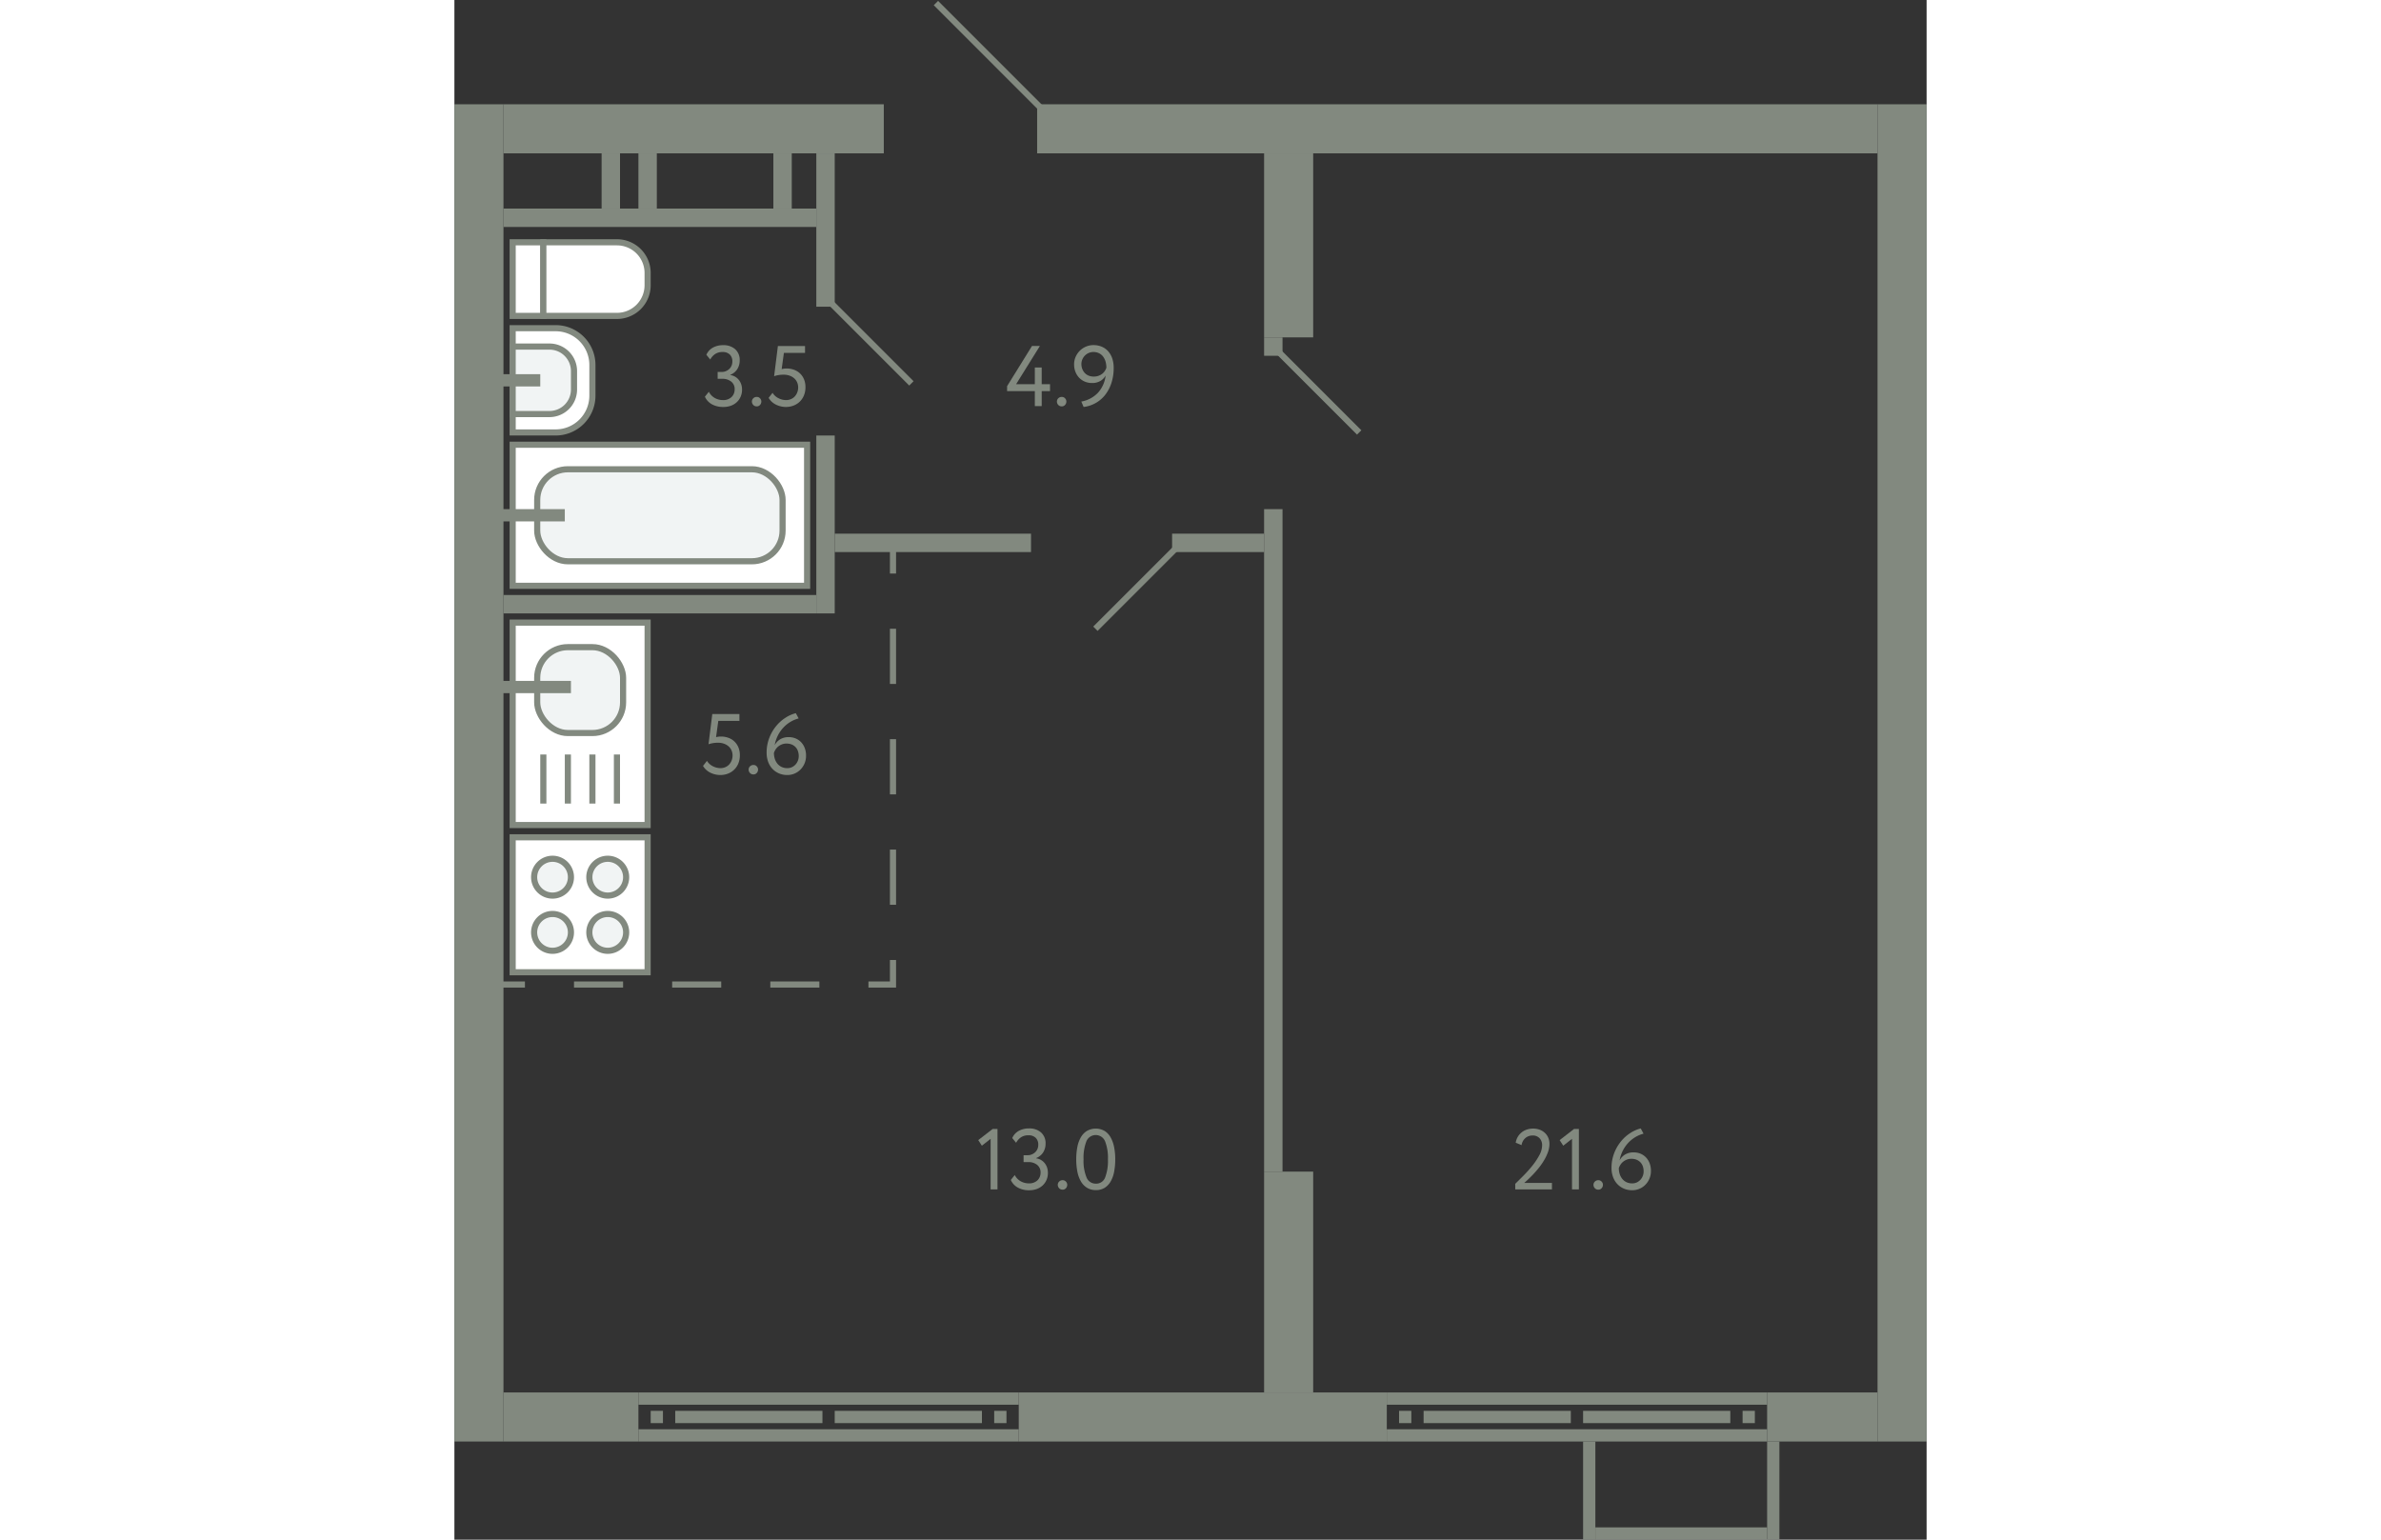 <svg xmlns="http://www.w3.org/2000/svg"   viewBox="0 0 240 251" width="883" height="571">
  <rect x="0" y="0" width="240" height="251" fill="#333333" stroke="none"/>
  <title>755,763,767</title>
  <g id="Слой_2" data-name="Слой 2">
    <g id="_755_763_767" data-name="755,763,767">
      <g id="s">
        <rect x="-105" y="122" width="218" height="8" transform="translate(-122 130) rotate(-90)" fill="#82897f"/>
        <rect x="118" y="205" width="36" height="8" transform="translate(-73 345) rotate(-90)" fill="#82897f"/>
        <rect x="127" y="122" width="218" height="8" transform="translate(110 362) rotate(-90)" fill="#82897f"/>
        <rect x="35" y="-10" width="8" height="62" transform="translate(18 60) rotate(-90)" fill="#82897f"/>
        <rect x="159.5" y="-47.5" width="8" height="137" transform="translate(142.5 184.5) rotate(-90)" fill="#82897f"/>
        <rect x="219" y="222" width="8" height="18" transform="translate(-8 454) rotate(-90)" fill="#82897f"/>
        <g>
          <rect x="182" y="203" width="2" height="62" transform="translate(-51 417) rotate(-90)" fill="#82897f"/>
          <rect x="182" y="197" width="2" height="62" transform="translate(-45 411) rotate(-90)" fill="#82897f"/>
          <rect x="210" y="230" width="2" height="2" transform="translate(-20 442) rotate(-90)" fill="#82897f"/>
          <rect x="154" y="230" width="2" height="2" transform="translate(-76 386) rotate(-90)" fill="#82897f"/>
          <rect x="195" y="219" width="2" height="24" transform="translate(-35 427) rotate(-90)" fill="#82897f"/>
          <rect x="169" y="219" width="2" height="24" transform="translate(-61 401) rotate(-90)" fill="#82897f"/>
        </g>
        <rect x="118" y="201" width="8" height="60" transform="translate(-109 353) rotate(-90)" fill="#82897f"/>
        <rect x="15" y="220" width="8" height="22" transform="translate(-212 250) rotate(-90)" fill="#82897f"/>
        <g>
          <rect x="60" y="203" width="2" height="62" transform="translate(-173 295) rotate(-90)" fill="#82897f"/>
          <rect x="60" y="197" width="2" height="62" transform="translate(-167 289) rotate(-90)" fill="#82897f"/>
          <rect x="88" y="230" width="2" height="2" transform="translate(-142 320) rotate(-90)" fill="#82897f"/>
          <rect x="32" y="230" width="2" height="2" transform="translate(-198 264) rotate(-90)" fill="#82897f"/>
          <rect x="73" y="219" width="2" height="24" transform="translate(-157 305) rotate(-90)" fill="#82897f"/>
          <rect x="47" y="219" width="2" height="24" transform="translate(-183 279) rotate(-90)" fill="#82897f"/>
        </g>
        <rect x="214" y="235" width="2" height="16" fill="#82897f"/>
        <rect x="184" y="235" width="2" height="16" fill="#82897f"/>
        <rect x="199" y="236" width="2" height="28" transform="translate(-50 450) rotate(-90)" fill="#82897f"/>
        <rect x="32" y="10" width="3" height="51" transform="translate(-2 69) rotate(-90)" fill="#82897f"/>
        <rect x="21" y="28" width="9" height="3" transform="translate(-4 55) rotate(-90)" fill="#82897f"/>
        <rect x="27" y="28" width="9" height="3" transform="translate(2 61) rotate(-90)" fill="#82897f"/>
        <rect x="49" y="28" width="9" height="3" transform="translate(24 83) rotate(-90)" fill="#82897f"/>
        <rect x="48" y="36" width="25" height="3" transform="translate(23 98) rotate(-90)" fill="#82897f"/>
        <rect x="46" y="84" width="29" height="3" transform="translate(-25 146) rotate(-90)" fill="#82897f"/>
        <rect x="32" y="73" width="3" height="51" transform="translate(-65 132) rotate(-90)" fill="#82897f"/>
        <rect x="79.5" y="135.5" width="108" height="3" transform="translate(-3.5 270.5) rotate(-90)" fill="#82897f"/>
        <rect x="132" y="55" width="3" height="3" transform="translate(77 190) rotate(-90)" fill="#82897f"/>
        <rect x="123" y="81" width="3" height="15" transform="translate(36 213) rotate(-90)" fill="#82897f"/>
        <rect x="76.5" y="72.5" width="3" height="32" transform="translate(-10.5 166.5) rotate(-90)" fill="#82897f"/>
        <rect x="121" y="36" width="30" height="8" transform="translate(176 -96) rotate(90)" fill="#82897f"/>
      </g>
      <g id="d">
        <line x1="95.5" y1="17.5" x2="78.5" y2="0.5" fill="none" stroke="#82897f" stroke-miterlimit="10"/>
        <rect x="74" y="-5" width="17" height="27" transform="translate(74 91) rotate(-90)" fill="none"/>
        <line x1="61.5" y1="49.5" x2="74.5" y2="62.5" fill="none" stroke="#82897f" stroke-miterlimit="10"/>
        <line x1="134.5" y1="57.5" x2="147.5" y2="70.5" fill="none" stroke="#82897f" stroke-miterlimit="10"/>
        <line x1="104.5" y1="102.5" x2="117.5" y2="89.5" fill="none" stroke="#82897f" stroke-miterlimit="10"/>
        <g>
          <line x1="71.5" y1="89.5" x2="71.5" y2="93.5" fill="none" stroke="#82897f" stroke-miterlimit="10"/>
          <line x1="71.5" y1="102.5" x2="71.5" y2="152" fill="none" stroke="#82897f" stroke-miterlimit="10" stroke-dasharray="9 9"/>
          <polyline points="71.5 156.5 71.5 160.5 67.5 160.5" fill="none" stroke="#82897f" stroke-miterlimit="10"/>
          <line x1="59.5" y1="160.5" x2="15.5" y2="160.5" fill="none" stroke="#82897f" stroke-miterlimit="10" stroke-dasharray="8 8"/>
          <line x1="11.5" y1="160.5" x2="7.5" y2="160.5" fill="none" stroke="#82897f" stroke-miterlimit="10"/>
        </g>
      </g>
      <g id="m">
        <g>
          <rect x="9.5" y="136.5" width="22" height="22" fill="#fff" stroke="#82897f" stroke-miterlimit="10"/>
          <path d="M19,152a3,3,0,1,0-3,3A3,3,0,0,0,19,152Z" fill="#f1f4f4" stroke="#82897f" stroke-miterlimit="10"/>
          <path d="M28,152a3,3,0,1,0-3,3A3,3,0,0,0,28,152Z" fill="#f1f4f4" stroke="#82897f" stroke-miterlimit="10"/>
          <path d="M19,143a3,3,0,1,0-3,3A3,3,0,0,0,19,143Z" fill="#f1f4f4" stroke="#82897f" stroke-miterlimit="10"/>
          <path d="M28,143a3,3,0,1,0-3,3A3,3,0,0,0,28,143Z" fill="#f1f4f4" stroke="#82897f" stroke-miterlimit="10"/>
        </g>
        <g>
          <rect x="9.5" y="101.5" width="22" height="33" fill="#fff" stroke="#82897f" stroke-miterlimit="10"/>
          <line x1="26.5" y1="131" x2="26.5" y2="123" fill="none" stroke="#82897f" stroke-miterlimit="10"/>
          <line x1="22.5" y1="131" x2="22.5" y2="123" fill="none" stroke="#82897f" stroke-miterlimit="10"/>
          <line x1="18.5" y1="131" x2="18.5" y2="123" fill="none" stroke="#82897f" stroke-miterlimit="10"/>
          <line x1="14.5" y1="131" x2="14.5" y2="123" fill="none" stroke="#82897f" stroke-miterlimit="10"/>
          <rect x="13.5" y="105.5" width="14" height="14" rx="5" fill="#f1f4f4" stroke="#82897f" stroke-miterlimit="10"/>
          <line x1="19" y1="112" x2="6.5" y2="112" fill="none" stroke="#82897f" stroke-miterlimit="10" stroke-width="2"/>
        </g>
        <g>
          <rect x="9.5" y="39.5" width="5" height="12" fill="#fff" stroke="#82897f" stroke-miterlimit="10"/>
          <path d="M17,37H29a0,0,0,0,1,0,0V49a5,5,0,0,1-5,5H22a5,5,0,0,1-5-5V37A0,0,0,0,1,17,37Z" transform="translate(-22.5 68.5) rotate(-90)" fill="#fff" stroke="#82897f" stroke-miterlimit="10"/>
        </g>
        <g>
          <path d="M9.5,53.5h7a6,6,0,0,1,6,6v5a6,6,0,0,1-6,6h-7a0,0,0,0,1,0,0v-17A0,0,0,0,1,9.5,53.5Z" fill="#fff" stroke="#82897f" stroke-miterlimit="10"/>
          <path d="M9.5,56.5h6a4,4,0,0,1,4,4v3a4,4,0,0,1-4,4h-6a0,0,0,0,1,0,0v-11A0,0,0,0,1,9.5,56.5Z" fill="#f1f4f4" stroke="#82897f" stroke-miterlimit="10"/>
          <line x1="7.5" y1="62" x2="14" y2="62" fill="none" stroke="#82897f" stroke-miterlimit="10" stroke-width="2"/>
        </g>
        <g>
          <rect x="9.5" y="72.5" width="48" height="23" fill="#fff" stroke="#82897f" stroke-miterlimit="10"/>
          <rect x="13.5" y="76.5" width="40" height="15" rx="5" fill="#f1f4f4" stroke="#82897f" stroke-miterlimit="10"/>
          <line x1="6.5" y1="84" x2="18" y2="84" fill="none" stroke="#82897f" stroke-miterlimit="10" stroke-width="2"/>
        </g>
      </g>
      <g id="t">
        <g>
          <path d="M172.939,192.989q.6-.586,1.359-1.35a20.347,20.347,0,0,0,1.429-1.6,11.089,11.089,0,0,0,1.132-1.7,3.471,3.471,0,0,0,.463-1.645,1.656,1.656,0,0,0-.4-1.12,1.5,1.5,0,0,0-1.2-.462,1.758,1.758,0,0,0-1.092.385,1.855,1.855,0,0,0-.658,1.184l-.954-.393A2.646,2.646,0,0,1,174,184.59a2.671,2.671,0,0,1,.84-.448,3.133,3.133,0,0,1,.987-.155,3.006,3.006,0,0,1,1.19.217,2.563,2.563,0,0,1,.84.567,2.266,2.266,0,0,1,.5.792,2.636,2.636,0,0,1,.16.9,4.015,4.015,0,0,1-.252,1.379,7.689,7.689,0,0,1-.644,1.343,11.15,11.15,0,0,1-.868,1.24c-.317.391-.63.749-.937,1.07s-.588.6-.84.833-.444.406-.575.519h4.522V193.9h-5.979Z" fill="#82897f"/>
          <path d="M182.529,184.043h.785V193.9h-1.121v-8.246l-1.427,1.12-.588-.91Z" fill="#82897f"/>
          <path d="M185.694,193.144a.727.727,0,0,1,.217-.511.761.761,0,0,1,.581-.232.683.683,0,0,1,.531.232.737.737,0,0,1,.211.511.813.813,0,0,1-.211.559.672.672,0,0,1-.531.238.748.748,0,0,1-.581-.238A.8.8,0,0,1,185.694,193.144Z" fill="#82897f"/>
          <path d="M188.634,190.428a6.631,6.631,0,0,1,.44-2.457,7.014,7.014,0,0,1,1.135-1.94,6.446,6.446,0,0,1,1.533-1.35,5.6,5.6,0,0,1,1.652-.722l.461.854a5.137,5.137,0,0,0-1.288.533,5.228,5.228,0,0,0-1.155.91,5.654,5.654,0,0,0-.91,1.273,5.758,5.758,0,0,0-.553,1.638,2.5,2.5,0,0,1,.862-.931,2.6,2.6,0,0,1,1.449-.371,2.839,2.839,0,0,1,1.113.217,2.664,2.664,0,0,1,.889.616,2.856,2.856,0,0,1,.588.952,3.435,3.435,0,0,1,.21,1.225,3.159,3.159,0,0,1-.939,2.3,2.958,2.958,0,0,1-.965.636,2.92,2.92,0,0,1-1.121.224,3.4,3.4,0,0,1-1.455-.294,3.2,3.2,0,0,1-1.064-.784,3.336,3.336,0,0,1-.659-1.148A4.272,4.272,0,0,1,188.634,190.428Zm1.19,0a3.186,3.186,0,0,0,.139.952,2.436,2.436,0,0,0,.414.791,1.987,1.987,0,0,0,.686.546,2.151,2.151,0,0,0,.958.2,1.705,1.705,0,0,0,.743-.16,1.893,1.893,0,0,0,.581-.428,1.948,1.948,0,0,0,.384-.623,2.034,2.034,0,0,0,.14-.749,2.511,2.511,0,0,0-.125-.8,1.762,1.762,0,0,0-.379-.65,1.813,1.813,0,0,0-.623-.435,2.149,2.149,0,0,0-.86-.161,2.032,2.032,0,0,0-.778.141,2.269,2.269,0,0,0-.6.356,2.072,2.072,0,0,0-.426.49A2.454,2.454,0,0,0,189.824,190.428Z" fill="#82897f"/>
        </g>
        <g>
          <path d="M94.625,63.755H90.1v-.8l4.059-6.552h1.288l-3.878,6.229h3.052V59.906h1.12v2.729H97.1v1.12H95.745v2.451h-1.12Z" fill="#82897f"/>
          <path d="M98.223,65.45a.73.73,0,0,1,.216-.511.761.761,0,0,1,.582-.231.689.689,0,0,1,.532.231.742.742,0,0,1,.211.511.816.816,0,0,1-.211.559.679.679,0,0,1-.532.239.75.75,0,0,1-.582-.239A.8.8,0,0,1,98.223,65.45Z" fill="#82897f"/>
          <path d="M107.477,59.948a7.864,7.864,0,0,1-.377,2.512,6.257,6.257,0,0,1-1.037,1.947,5.24,5.24,0,0,1-3.487,1.938l-.377-.882a4.892,4.892,0,0,0,2.688-1.407,4.942,4.942,0,0,0,1.274-2.835,2.288,2.288,0,0,1-.854.883,2.6,2.6,0,0,1-1.358.336,2.955,2.955,0,0,1-1.183-.232,2.753,2.753,0,0,1-.924-.636,2.945,2.945,0,0,1-.6-.959,3.23,3.23,0,0,1-.217-1.184,3.025,3.025,0,0,1,.273-1.308,3.244,3.244,0,0,1,.714-1,3.18,3.18,0,0,1,1-.636,3.02,3.02,0,0,1,1.134-.225,3.483,3.483,0,0,1,1.435.28,2.914,2.914,0,0,1,1.043.778,3.424,3.424,0,0,1,.637,1.169A4.732,4.732,0,0,1,107.477,59.948Zm-1.19,0a3.655,3.655,0,0,0-.126-.966,2.506,2.506,0,0,0-.386-.819,1.859,1.859,0,0,0-.664-.568,2.06,2.06,0,0,0-.953-.21,1.841,1.841,0,0,0-.762.161,2.032,2.032,0,0,0-.617.427,2.081,2.081,0,0,0-.412.623,1.867,1.867,0,0,0-.154.749,2.22,2.22,0,0,0,.133.771,2.047,2.047,0,0,0,.384.65,1.778,1.778,0,0,0,.631.455,2.117,2.117,0,0,0,.868.168,2.245,2.245,0,0,0,.777-.126,2.156,2.156,0,0,0,.6-.329,1.886,1.886,0,0,0,.428-.462A2.225,2.225,0,0,0,106.287,59.948Z" fill="#82897f"/>
        </g>
        <g>
          <path d="M43.806,66.345A3.7,3.7,0,0,1,42,65.918a2.633,2.633,0,0,1-1.162-1.252l.643-.8a2.42,2.42,0,0,0,.98,1.021,2.674,2.674,0,0,0,1.3.336,1.929,1.929,0,0,0,1.427-.5,1.71,1.71,0,0,0,.5-1.26,1.527,1.527,0,0,0-.559-1.253,2.225,2.225,0,0,0-1.443-.455h-.769v-1.12h.7a1.652,1.652,0,0,0,.631-.126,1.852,1.852,0,0,0,.546-.342,1.6,1.6,0,0,0,.378-.533,1.688,1.688,0,0,0,.14-.692A1.528,1.528,0,0,0,44.9,57.8a1.6,1.6,0,0,0-1.175-.413,2.131,2.131,0,0,0-1.211.323,2.538,2.538,0,0,0-.806.9l-.629-.771a2.449,2.449,0,0,1,1.049-1.162,3.355,3.355,0,0,1,1.681-.406,2.839,2.839,0,0,1,1.966.658,2.318,2.318,0,0,1,.736,1.821,2.618,2.618,0,0,1-.385,1.414,2.41,2.41,0,0,1-1.142.937v.042a2.137,2.137,0,0,1,.812.287,2.228,2.228,0,0,1,.6.539,2.392,2.392,0,0,1,.371.714,2.687,2.687,0,0,1,.126.826,2.821,2.821,0,0,1-.239,1.184,2.687,2.687,0,0,1-.651.9,2.854,2.854,0,0,1-.973.567A3.676,3.676,0,0,1,43.806,66.345Z" fill="#82897f"/>
          <path d="M48.5,65.45a.723.723,0,0,1,.217-.511.757.757,0,0,1,.58-.231.686.686,0,0,1,.532.231.741.741,0,0,1,.21.511.815.815,0,0,1-.21.559.677.677,0,0,1-.532.239.745.745,0,0,1-.58-.239A.794.794,0,0,1,48.5,65.45Z" fill="#82897f"/>
          <path d="M52.737,56.406h4.424v1.12H53.717l-.363,2.645a3.03,3.03,0,0,1,.363-.069,3.13,3.13,0,0,1,.42-.028,3.547,3.547,0,0,1,1.24.21,2.768,2.768,0,0,1,.979.608,2.812,2.812,0,0,1,.644.96,3.275,3.275,0,0,1,.231,1.26,3.477,3.477,0,0,1-.252,1.357,2.934,2.934,0,0,1-1.715,1.659,3.461,3.461,0,0,1-1.225.217,3.712,3.712,0,0,1-1.582-.363,2.992,2.992,0,0,1-.693-.462,2.765,2.765,0,0,1-.538-.658l.643-.826a2.331,2.331,0,0,0,.981.888,2.748,2.748,0,0,0,1.217.3,2.009,2.009,0,0,0,.785-.153,1.845,1.845,0,0,0,.623-.427,2.072,2.072,0,0,0,.412-.658,2.216,2.216,0,0,0,.154-.833,2.032,2.032,0,0,0-.168-.82,1.858,1.858,0,0,0-.476-.658,2.326,2.326,0,0,0-.749-.433,2.846,2.846,0,0,0-.987-.161,4.852,4.852,0,0,0-.875.077,3.417,3.417,0,0,0-.665.174Z" fill="#82897f"/>
        </g>
        <g>
          <path d="M87.752,184.043h.784V193.9h-1.12v-8.246l-1.428,1.12-.588-.91Z" fill="#82897f"/>
          <path d="M93.674,194.039a3.711,3.711,0,0,1-1.806-.427,2.634,2.634,0,0,1-1.161-1.253l.643-.8a2.42,2.42,0,0,0,.98,1.021,2.669,2.669,0,0,0,1.3.336,1.933,1.933,0,0,0,1.428-.5,1.713,1.713,0,0,0,.5-1.26A1.528,1.528,0,0,0,95,189.9a2.22,2.22,0,0,0-1.441-.455h-.77v-1.12h.7a1.647,1.647,0,0,0,.63-.126,1.81,1.81,0,0,0,.546-.343,1.589,1.589,0,0,0,.379-.532,1.688,1.688,0,0,0,.14-.692,1.526,1.526,0,0,0-.421-1.142,1.607,1.607,0,0,0-1.176-.413,2.144,2.144,0,0,0-1.211.322,2.557,2.557,0,0,0-.805.9l-.63-.771a2.447,2.447,0,0,1,1.05-1.162,3.351,3.351,0,0,1,1.68-.406,2.841,2.841,0,0,1,1.967.658,2.322,2.322,0,0,1,.736,1.821,2.613,2.613,0,0,1-.386,1.414,2.407,2.407,0,0,1-1.141.937v.042a2.143,2.143,0,0,1,.812.287,2.212,2.212,0,0,1,.6.539,2.4,2.4,0,0,1,.371.714,2.687,2.687,0,0,1,.125.826,2.836,2.836,0,0,1-.238,1.184,2.669,2.669,0,0,1-.651.9,2.851,2.851,0,0,1-.972.568A3.683,3.683,0,0,1,93.674,194.039Z" fill="#82897f"/>
          <path d="M98.364,193.144a.727.727,0,0,1,.217-.511.761.761,0,0,1,.581-.232.683.683,0,0,1,.531.232.737.737,0,0,1,.211.511.813.813,0,0,1-.211.559.672.672,0,0,1-.531.238.748.748,0,0,1-.581-.238A.8.8,0,0,1,98.364,193.144Z" fill="#82897f"/>
          <path d="M101.374,189a10.355,10.355,0,0,1,.183-2.022,5.012,5.012,0,0,1,.573-1.582,2.94,2.94,0,0,1,.994-1.037,2.934,2.934,0,0,1,2.856,0,2.889,2.889,0,0,1,.987,1.037,5.243,5.243,0,0,1,.574,1.582A10.037,10.037,0,0,1,107.73,189a10.465,10.465,0,0,1-.182,2.03,4.993,4.993,0,0,1-.568,1.582,2.913,2.913,0,0,1-.979,1.03,2.634,2.634,0,0,1-1.421.371,2.706,2.706,0,0,1-1.435-.371,2.916,2.916,0,0,1-1-1.03,5.021,5.021,0,0,1-.582-1.582A10.214,10.214,0,0,1,101.374,189Zm1.19,0a7.1,7.1,0,0,0,.483,2.934,1.6,1.6,0,0,0,1.533,1.028,1.547,1.547,0,0,0,1.512-1.028A7.592,7.592,0,0,0,106.54,189a7.367,7.367,0,0,0-.462-2.933,1.646,1.646,0,0,0-3.058.014A7.49,7.49,0,0,0,102.564,189Z" fill="#82897f"/>
        </g>
        <g>
          <path d="M42.043,116.406h4.424v1.12H43.022l-.364,2.645a3.171,3.171,0,0,1,.364-.069,3.13,3.13,0,0,1,.42-.028,3.543,3.543,0,0,1,1.24.21,2.763,2.763,0,0,1,.98.608,2.826,2.826,0,0,1,.644.96,3.293,3.293,0,0,1,.231,1.26,3.477,3.477,0,0,1-.252,1.357,2.932,2.932,0,0,1-1.716,1.659,3.463,3.463,0,0,1-1.224.217,3.712,3.712,0,0,1-1.582-.363,2.977,2.977,0,0,1-.694-.462,2.741,2.741,0,0,1-.538-.658l.643-.826a2.346,2.346,0,0,0,.98.888,2.753,2.753,0,0,0,1.219.3,2,2,0,0,0,.783-.153,1.835,1.835,0,0,0,.623-.427,2.04,2.04,0,0,0,.413-.658,2.216,2.216,0,0,0,.155-.833,2.032,2.032,0,0,0-.168-.82,1.9,1.9,0,0,0-.476-.658,2.32,2.32,0,0,0-.75-.433,2.841,2.841,0,0,0-.986-.161,4.852,4.852,0,0,0-.875.077,3.4,3.4,0,0,0-.665.174Z" fill="#82897f"/>
          <path d="M47.965,125.45a.723.723,0,0,1,.217-.511.757.757,0,0,1,.58-.231.687.687,0,0,1,.532.231.741.741,0,0,1,.21.511.815.815,0,0,1-.21.559.678.678,0,0,1-.532.239.745.745,0,0,1-.58-.239A.794.794,0,0,1,47.965,125.45Z" fill="#82897f"/>
          <path d="M50.9,122.734a6.591,6.591,0,0,1,.442-2.457,7.01,7.01,0,0,1,1.133-1.94,6.488,6.488,0,0,1,1.533-1.35,5.611,5.611,0,0,1,1.652-.722l.462.855a5.082,5.082,0,0,0-1.288.532,5.177,5.177,0,0,0-1.154.91,5.535,5.535,0,0,0-.911,1.273,5.665,5.665,0,0,0-.552,1.638,2.483,2.483,0,0,1,.86-.931,2.6,2.6,0,0,1,1.449-.371,2.825,2.825,0,0,1,1.113.217,2.654,2.654,0,0,1,.889.616,2.835,2.835,0,0,1,.588.953,3.426,3.426,0,0,1,.21,1.224,3.181,3.181,0,0,1-.259,1.31,3.242,3.242,0,0,1-.678.994,3.007,3.007,0,0,1-.967.637,2.928,2.928,0,0,1-1.119.223,3.4,3.4,0,0,1-1.457-.294,3.2,3.2,0,0,1-1.064-.784,3.306,3.306,0,0,1-.658-1.147A4.283,4.283,0,0,1,50.9,122.734Zm1.19,0a3.186,3.186,0,0,0,.14.952,2.422,2.422,0,0,0,.412.791,2,2,0,0,0,.687.546,2.152,2.152,0,0,0,.959.2,1.7,1.7,0,0,0,.742-.16,1.889,1.889,0,0,0,.581-.428,1.986,1.986,0,0,0,.385-.623,2.014,2.014,0,0,0,.141-.749,2.512,2.512,0,0,0-.127-.8,1.766,1.766,0,0,0-.377-.65,1.832,1.832,0,0,0-.623-.435,2.159,2.159,0,0,0-.862-.161,2.03,2.03,0,0,0-.777.141,2.249,2.249,0,0,0-.6.356,2.054,2.054,0,0,0-.427.49A2.553,2.553,0,0,0,52.094,122.734Z" fill="#82897f"/>
        </g>
      </g>
    </g>
  </g>
</svg>
